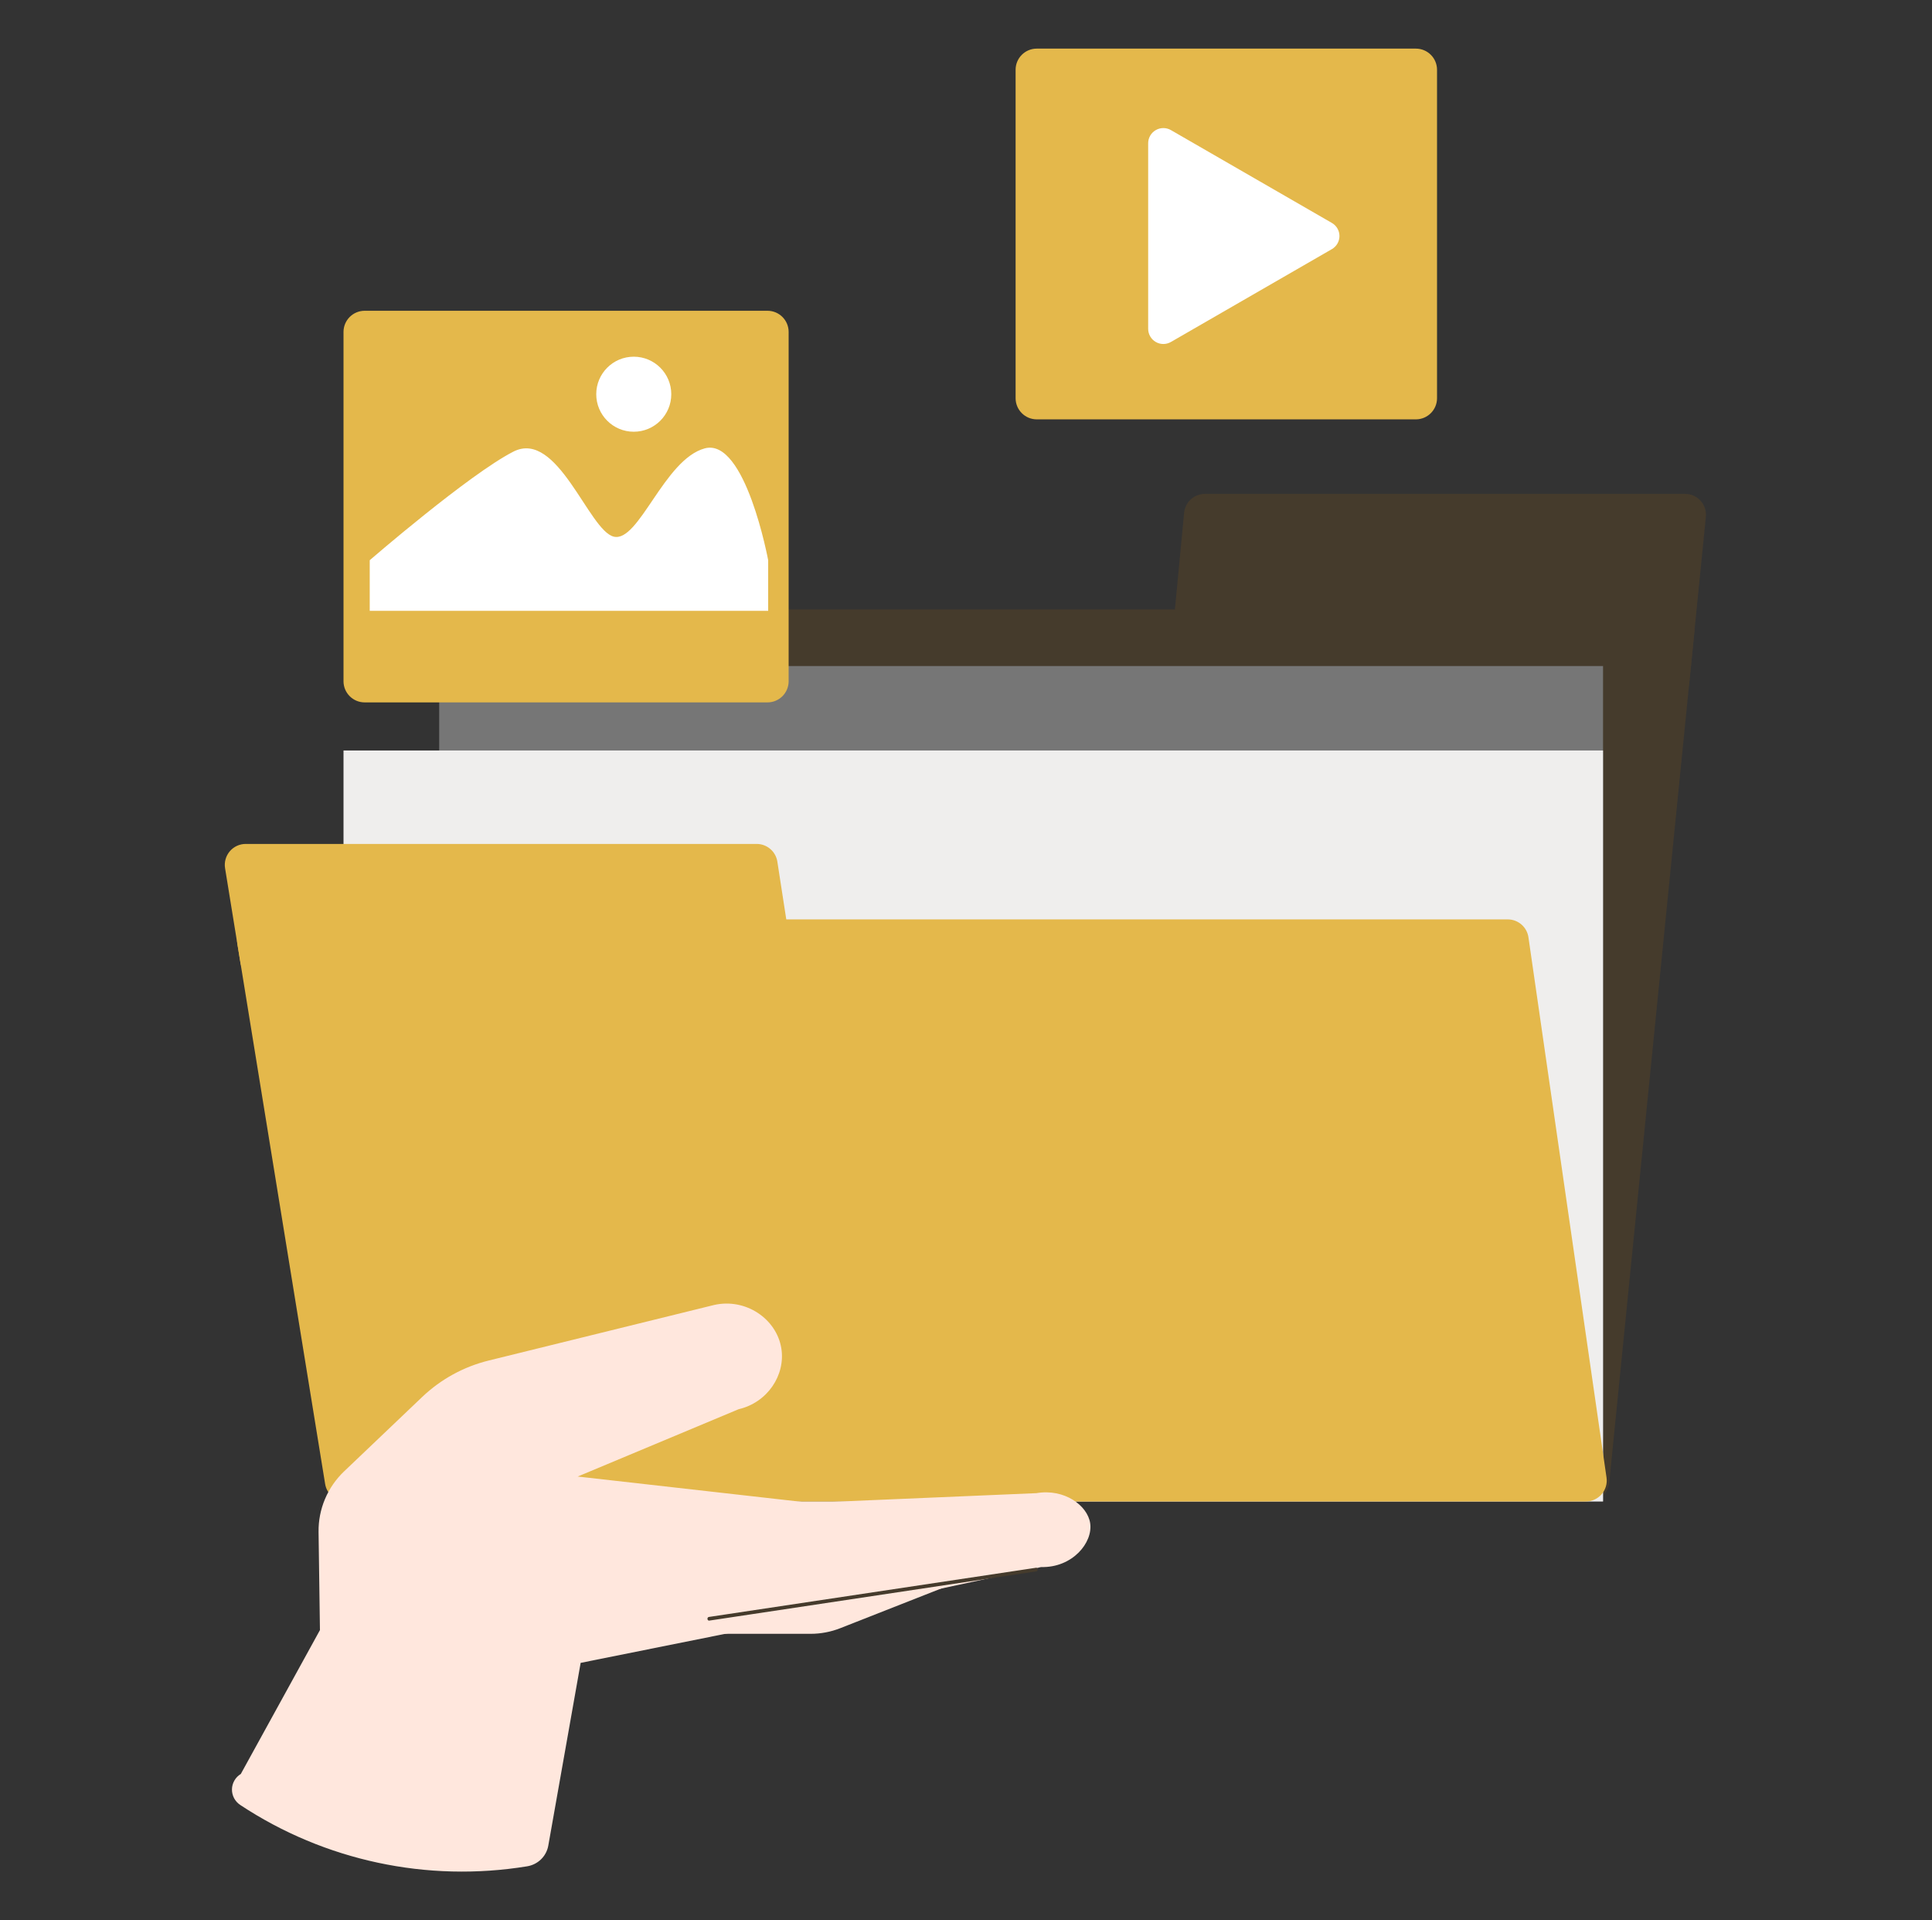 <svg width="159" height="158" viewBox="0 0 159 158" fill="none" xmlns="http://www.w3.org/2000/svg">
<rect x="0" y="0" width="159" height="158" fill="#333333" stroke="none"/>
<path d="M83.638 120.304L61.605 121.909L51.986 128.547L49.525 134.435H66.704C67.546 134.435 68.38 134.277 69.159 133.969L84.308 128.011L83.638 120.304Z" fill="#FFE7DD"/>
<path d="M130.728 123.544H34.596C34.358 123.544 34.122 123.495 33.904 123.398C33.686 123.302 33.49 123.162 33.329 122.986C33.168 122.81 33.046 122.602 32.969 122.377C32.893 122.151 32.864 121.912 32.886 121.674L39.113 51.716C39.151 51.288 39.347 50.89 39.663 50.599C39.98 50.309 40.394 50.148 40.824 50.148H137.729C137.969 50.148 138.206 50.199 138.426 50.296C138.645 50.394 138.842 50.536 139.003 50.714C139.164 50.892 139.286 51.102 139.361 51.331C139.436 51.559 139.463 51.8 139.439 52.039L132.438 121.997C132.395 122.421 132.196 122.814 131.88 123.1C131.564 123.385 131.154 123.544 130.728 123.544Z" fill="#453B2C"/>
<path d="M137.307 57.784H97.855C97.616 57.785 97.379 57.735 97.16 57.639C96.941 57.542 96.745 57.401 96.584 57.225C96.423 57.048 96.3 56.839 96.225 56.612C96.149 56.385 96.122 56.145 96.144 55.907L97.45 42.192C97.491 41.767 97.689 41.372 98.005 41.084C98.321 40.797 98.733 40.638 99.161 40.638H138.68C138.92 40.638 139.157 40.688 139.377 40.785C139.596 40.882 139.793 41.024 139.954 41.202C140.115 41.38 140.237 41.59 140.312 41.818C140.388 42.046 140.414 42.287 140.39 42.526L139.017 56.244C138.973 56.667 138.774 57.059 138.458 57.343C138.142 57.627 137.732 57.785 137.307 57.784Z" fill="#453B2C"/>
<path d="M36.145 54.803H131.928V123.544H36.145V54.803Z" fill="#767676"/>
<path d="M28.27 61.752H131.927V123.544H28.27V61.752Z" fill="#EFEEED"/>
<path d="M28.45 123.544H130.514C130.76 123.544 131.004 123.49 131.228 123.388C131.452 123.285 131.651 123.135 131.812 122.949C131.973 122.763 132.093 122.544 132.162 122.307C132.231 122.071 132.249 121.822 132.214 121.578L125.788 77.123C125.729 76.714 125.524 76.341 125.212 76.07C124.9 75.8 124.501 75.651 124.088 75.651H21.225C20.976 75.651 20.73 75.705 20.505 75.81C20.279 75.915 20.079 76.067 19.918 76.257C19.757 76.446 19.639 76.669 19.572 76.908C19.506 77.148 19.492 77.399 19.532 77.645L26.757 122.1C26.821 122.503 27.027 122.869 27.337 123.134C27.647 123.399 28.042 123.544 28.45 123.544Z" fill="#E4B84B"/>
<path d="M21.478 80.636H63.477C63.725 80.637 63.97 80.584 64.195 80.48C64.421 80.377 64.621 80.226 64.782 80.037C64.943 79.849 65.062 79.628 65.129 79.39C65.197 79.151 65.212 78.901 65.174 78.656L63.974 70.896C63.911 70.491 63.705 70.122 63.394 69.856C63.083 69.589 62.688 69.442 62.278 69.441H20.218C19.969 69.441 19.723 69.496 19.497 69.6C19.272 69.705 19.071 69.857 18.91 70.047C18.749 70.237 18.631 70.459 18.564 70.698C18.497 70.938 18.482 71.189 18.522 71.435L19.782 79.192C19.847 79.595 20.054 79.961 20.364 80.226C20.675 80.49 21.07 80.636 21.478 80.636Z" fill="#E4B84B"/>
<path d="M116.522 4H85.324C84.362 4 83.582 4.78 83.582 5.742V32.764C83.582 33.726 84.362 34.506 85.324 34.506H116.522C117.485 34.506 118.265 33.726 118.265 32.764V5.742C118.265 4.78 117.485 4 116.522 4Z" fill="#E4B84B"/>
<path d="M94.492 11.785C94.492 11.566 94.55 11.351 94.66 11.162C94.769 10.973 94.926 10.815 95.116 10.706C95.305 10.596 95.52 10.538 95.739 10.538C95.957 10.537 96.172 10.594 96.362 10.703L109.609 18.343C109.799 18.451 109.957 18.608 110.067 18.798C110.177 18.987 110.235 19.202 110.235 19.422C110.235 19.641 110.177 19.856 110.067 20.045C109.957 20.235 109.799 20.392 109.609 20.5L96.362 28.14C96.172 28.249 95.957 28.306 95.739 28.305C95.52 28.305 95.305 28.247 95.116 28.137C94.926 28.028 94.769 27.87 94.66 27.681C94.55 27.491 94.492 27.277 94.492 27.058V11.785Z" fill="white"/>
<path d="M63.162 25.571H30.012C29.05 25.571 28.27 26.351 28.27 27.314V56.053C28.27 57.015 29.05 57.795 30.012 57.795H63.162C64.124 57.795 64.904 57.015 64.904 56.053V27.314C64.904 26.351 64.124 25.571 63.162 25.571Z" fill="#E4B84B"/>
<path d="M30.428 46.095C30.428 46.095 38.589 39.037 42.244 37.164C45.899 35.29 48.45 43.665 50.516 44.158C52.581 44.651 54.653 37.803 57.999 36.894C61.346 35.986 63.219 46.095 63.219 46.095V50.261H30.428V46.095Z" fill="white"/>
<path d="M52.157 35.524C53.862 35.524 55.245 34.142 55.245 32.437C55.245 30.732 53.862 29.35 52.157 29.35C50.453 29.35 49.07 30.732 49.07 32.437C49.07 34.142 50.453 35.524 52.157 35.524Z" fill="white"/>
<path d="M19.818 145.966L26.331 134.128L26.217 126.054C26.204 125.124 26.384 124.202 26.746 123.344C27.108 122.486 27.644 121.711 28.32 121.067L34.76 114.933C36.287 113.481 38.172 112.451 40.226 111.946L58.769 107.377C61.376 106.787 63.907 108.52 64.301 110.937C64.662 113.145 63.157 115.405 60.789 115.953L47.543 121.493L66.661 123.653L85.301 122.86C87.59 122.467 89.498 123.87 89.719 125.33C89.961 126.927 88.259 129.009 85.683 128.941C61.961 134.042 70.657 132.221 47.787 136.825L45.124 151.862C45.048 152.29 44.839 152.684 44.527 152.989C44.215 153.294 43.815 153.495 43.382 153.565C35.153 154.911 26.715 153.108 19.775 148.519C19.561 148.378 19.386 148.187 19.266 147.962C19.146 147.736 19.086 147.485 19.09 147.23C19.094 146.976 19.163 146.727 19.291 146.505C19.418 146.284 19.599 146.099 19.818 145.966Z" fill="#FFE7DD"/>
<path d="M58.357 133.348C58.34 133.349 58.323 133.346 58.307 133.34C58.291 133.333 58.277 133.323 58.264 133.31C58.251 133.297 58.241 133.281 58.234 133.263C58.226 133.245 58.222 133.226 58.221 133.206C58.22 133.187 58.222 133.167 58.228 133.148C58.233 133.13 58.242 133.112 58.253 133.098C58.264 133.083 58.278 133.071 58.293 133.062C58.308 133.053 58.325 133.048 58.342 133.047L85.25 129.001C85.267 128.999 85.284 129 85.3 129.005C85.317 129.011 85.332 129.02 85.345 129.032C85.359 129.044 85.37 129.06 85.378 129.077C85.386 129.094 85.392 129.114 85.394 129.133C85.396 129.153 85.395 129.172 85.39 129.191C85.386 129.21 85.378 129.228 85.368 129.243C85.358 129.258 85.345 129.271 85.33 129.281C85.316 129.29 85.3 129.296 85.283 129.299C58.085 133.39 58.383 133.348 58.357 133.348Z" fill="#453B2C"/>
</svg>
